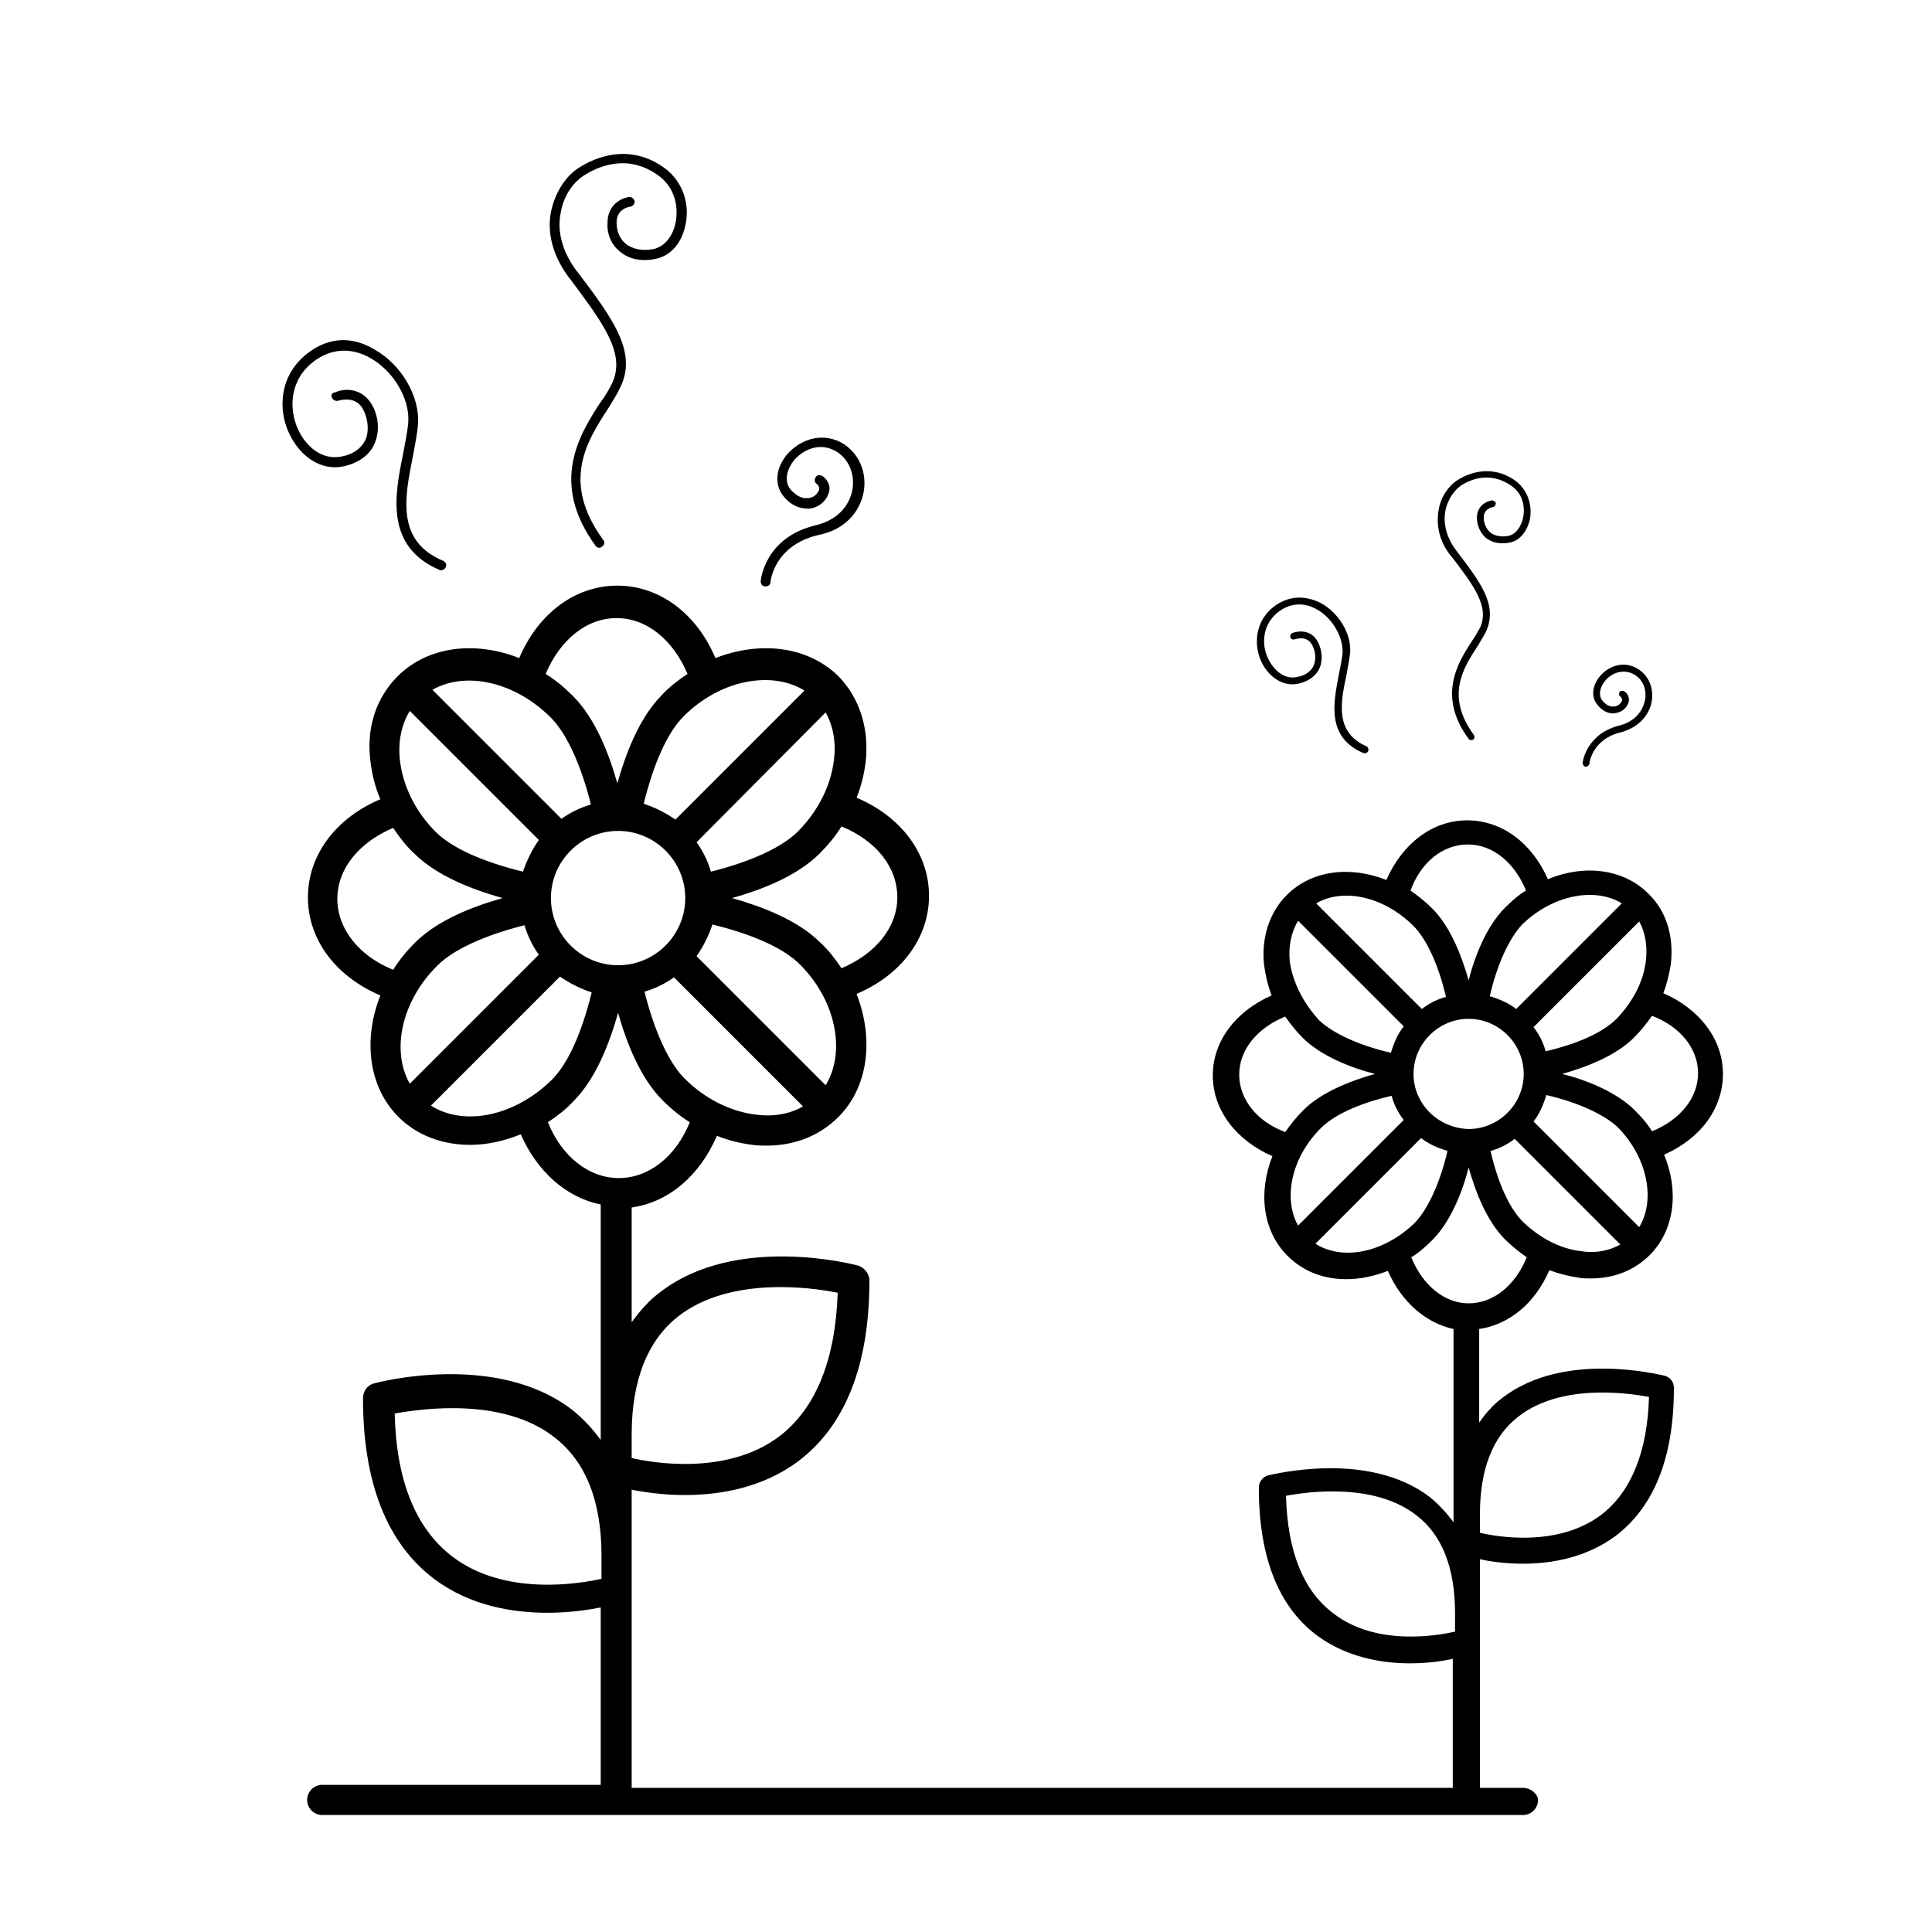 <?xml version="1.0" encoding="utf-8"?>
<!-- Generator: Adobe Illustrator 27.8.0, SVG Export Plug-In . SVG Version: 6.00 Build 0)  -->
<svg version="1.1" id="Layer_1" xmlns="http://www.w3.org/2000/svg" xmlns:xlink="http://www.w3.org/1999/xlink" x="0px" y="0px"
	 viewBox="0 0 256 256" style="enable-background:new 0 0 256 256;" xml:space="preserve">
<g>
	<path d="M201.8,236.9H83.7v-39.5c1.6,0.3,4.1,0.7,7,0.7c4.6,0,10.3-0.9,15.1-4.5c6.2-4.7,9.4-12.7,9.4-23.9c0-0.9-0.6-1.7-1.5-2
		c-0.7-0.2-16.2-4.2-26.2,3.5c-1.5,1.1-2.7,2.5-3.8,4V160c4.9-0.7,9-4.2,11.3-9.5c1.5,0.6,3.1,1,4.7,1.2c0.6,0.1,1.3,0.1,1.9,0.1
		c3.7,0,7-1.3,9.5-3.8c4-4,4.7-10.4,2.4-16.3c5.9-2.5,9.6-7.4,9.6-13c0-5.6-3.7-10.5-9.6-13c0.6-1.5,1-3.1,1.2-4.7
		c0.5-4.5-0.8-8.5-3.6-11.4c-4.1-4-10.4-4.7-16.3-2.4c-2.5-5.9-7.4-9.6-13-9.6c-5.6,0-10.5,3.7-13,9.6c-5.8-2.3-12.1-1.6-16.1,2.4
		c-2.9,2.9-4.2,6.9-3.6,11.4c0.2,1.6,0.6,3.3,1.3,4.9c-5.9,2.5-9.6,7.4-9.6,13c0,5.6,3.7,10.5,9.6,13c-2.3,5.8-1.6,12.1,2.4,16.1
		c2.5,2.5,5.9,3.7,9.5,3.7c2.2,0,4.5-0.5,6.7-1.4c2.2,5,6.1,8.4,10.6,9.3v31.2c-1.1-1.5-2.3-2.8-3.8-4c-10-7.7-25.5-3.7-26.2-3.5
		c-0.9,0.2-1.5,1-1.5,2c0,11.2,3.2,19.2,9.4,23.9c4.8,3.6,10.4,4.5,15.1,4.5c2.9,0,5.4-0.4,7-0.7v23.5H42.7c-1.1,0-2,0.9-2,2
		c0,1.1,0.9,2,2,2h159.1c1.1,0,2-0.9,2-2C203.8,237.8,202.9,236.9,201.8,236.9z M100.2,147.7c-3.4-0.4-6.8-2.1-9.5-4.8
		c-2.1-2.1-4-6.3-5.3-11.5c1.4-0.4,2.8-1.1,3.9-1.9l17.1,17.1C104.7,147.6,102.5,148,100.2,147.7z M54.3,143.6
		c-2.5-4.4-1.1-11,3.7-15.7c2.1-2.1,6.3-4,11.5-5.3c0.4,1.4,1.1,2.8,1.9,3.9L54.3,143.6z M53,100.8c-0.3-2.5,0.2-4.8,1.3-6.6
		l17.1,17.1c-0.9,1.3-1.6,2.7-2.1,4.2c-5.3-1.3-9.4-3.1-11.6-5.3C55.1,107.6,53.4,104.2,53,100.8z M73,119c0-4.9,4-8.9,8.9-8.9
		c4.9,0,8.9,4,8.9,8.9s-4,8.9-8.9,8.9C77,127.9,73,123.9,73,119z M109.4,94.4c1,1.8,1.4,3.9,1.1,6.3c-0.4,3.4-2.1,6.8-4.8,9.5
		c-2.1,2.1-6.3,4-11.5,5.3c-0.4-1.4-1.1-2.8-1.9-3.9L109.4,94.4z M109.4,143.8l-17.1-17.1c0.9-1.3,1.6-2.7,2.1-4.2
		c5.3,1.3,9.4,3.1,11.6,5.3C110.8,132.6,112.1,139.4,109.4,143.8z M118.9,118.9c0,4-2.9,7.5-7.4,9.4c-0.8-1.2-1.7-2.4-2.8-3.4
		c-3-3-7.8-4.8-11.7-5.9c3.9-1.1,8.6-2.9,11.6-5.9c1.1-1.1,2.1-2.3,2.9-3.6C116.1,111.4,118.9,114.9,118.9,118.9z M106.6,91.5
		l-17.1,17.1c-1.3-0.9-2.7-1.6-4.2-2.1c1.3-5.3,3.1-9.4,5.3-11.6C95.4,90.1,102.2,88.8,106.6,91.5z M81.7,81.9c4,0,7.5,2.9,9.4,7.4
		c-1.2,0.8-2.4,1.7-3.4,2.8c-3,3-4.8,7.8-5.9,11.7c-1.1-3.9-2.9-8.6-5.9-11.6c-1.1-1.1-2.3-2.1-3.6-2.9
		C74.2,84.8,77.7,81.9,81.7,81.9z M73,95.1c2.1,2.1,4,6.3,5.3,11.5c-1.4,0.4-2.8,1.1-3.9,1.9L57.3,91.4C61.7,88.9,68.2,90.3,73,95.1
		z M44.7,119.1c0-4,2.9-7.5,7.4-9.4c0.8,1.2,1.7,2.4,2.8,3.4c3,3,7.8,4.8,11.7,5.9c-3.9,1.1-8.6,2.9-11.6,5.9
		c-1.1,1.1-2.1,2.3-2.9,3.6C47.6,126.7,44.7,123.1,44.7,119.1z M57.1,146.5l17.1-17.1c1.3,0.9,2.7,1.6,4.2,2.1
		c-1.3,5.3-3.1,9.4-5.3,11.6C68.2,147.9,61.5,149.3,57.1,146.5z M72.6,148.7c1.2-0.8,2.4-1.7,3.4-2.8c3-3,4.8-7.8,5.9-11.7
		c1.1,3.9,2.9,8.6,5.9,11.6c1.1,1.1,2.3,2.1,3.6,2.9c-1.8,4.5-5.4,7.4-9.4,7.4C78,156.1,74.4,153.2,72.6,148.7z M89.9,174.4
		c6.7-5.2,17.2-3.9,21.1-3.1c-0.3,8.9-2.9,15.3-7.7,19c-7,5.3-17,3.5-19.6,2.9v-3.1C83.7,182.9,85.8,177.6,89.9,174.4z M60,206.3
		c-4.9-3.7-7.5-10.1-7.7-19c3.9-0.7,14.4-2.1,21.1,3.1c4.2,3.2,6.3,8.5,6.3,15.7v3.1C77,209.8,67,211.6,60,206.3z"/>
	<path d="M196.1,239v-32.4c1.3,0.3,3.3,0.6,5.7,0.6c3.8,0,8.4-0.8,12.3-3.7c5.1-3.9,7.7-10.4,7.7-19.6c0-0.8-0.5-1.4-1.2-1.6
		c-0.5-0.1-13.3-3.4-21.5,2.9c-1.2,0.9-2.2,2-3.1,3.3v-12.4c4-0.6,7.4-3.4,9.3-7.8c1.3,0.5,2.6,0.8,3.9,1c0.5,0.1,1,0.1,1.6,0.1
		c3.1,0,5.8-1.1,7.8-3.1c3.3-3.3,3.9-8.5,1.9-13.3c4.8-2.1,7.8-6.1,7.8-10.7c0-4.6-3.1-8.6-7.9-10.7c0.5-1.3,0.8-2.6,1-3.9
		c0.4-3.7-0.6-7-3-9.3c-3.3-3.3-8.5-3.9-13.3-1.9c-2.1-4.8-6.1-7.8-10.7-7.8c-4.6,0-8.6,3.1-10.7,7.9c-4.8-1.9-9.9-1.3-13.2,2
		c-2.3,2.3-3.4,5.7-3,9.3c0.2,1.4,0.5,2.7,1,4c-4.8,2.1-7.8,6.1-7.8,10.6c0,4.6,3.1,8.6,7.9,10.7c-1.9,4.8-1.3,9.9,2,13.2
		c2.1,2.1,4.8,3.1,7.8,3.1c1.8,0,3.7-0.4,5.5-1.1c1.8,4.1,5,6.9,8.7,7.7v25.6c-0.9-1.2-1.9-2.3-3.1-3.3c-8.2-6.3-20.9-3-21.5-2.9
		c-0.7,0.2-1.2,0.9-1.2,1.6c0,9.2,2.6,15.8,7.7,19.6c3.9,2.9,8.6,3.7,12.3,3.7c2.4,0,4.4-0.3,5.7-0.6V239H196.1z M209.6,165.8
		c-2.8-0.3-5.5-1.7-7.8-3.9c-1.8-1.8-3.3-5.1-4.3-9.4c1.2-0.3,2.3-0.9,3.2-1.6l14,14C213.3,165.7,211.5,166.1,209.6,165.8z
		 M172,162.4c-2-3.6-0.9-9,3-12.9c1.8-1.8,5.1-3.3,9.4-4.3c0.3,1.2,0.9,2.3,1.6,3.2L172,162.4z M170.9,127.4c-0.2-2,0.2-3.9,1.1-5.4
		l14,14c-0.8,1-1.3,2.2-1.7,3.5c-4.3-1-7.7-2.6-9.5-4.3C172.7,132.9,171.3,130.2,170.9,127.4z M187.3,142.3c0-4,3.3-7.3,7.3-7.3
		c4,0,7.3,3.3,7.3,7.3s-3.3,7.3-7.3,7.3C190.6,149.5,187.3,146.3,187.3,142.3z M217.2,122.1c0.8,1.4,1.1,3.2,0.9,5.1
		c-0.3,2.8-1.7,5.5-3.9,7.8c-1.8,1.8-5.1,3.3-9.4,4.3c-0.3-1.2-0.9-2.3-1.6-3.2L217.2,122.1z M217.2,162.6l-14-14
		c0.8-1,1.3-2.2,1.7-3.5c4.3,1,7.7,2.6,9.5,4.3C218.3,153.4,219.4,159,217.2,162.6z M225,142.2c0,3.3-2.4,6.2-6.1,7.7
		c-0.6-1-1.4-1.9-2.3-2.8c-2.4-2.4-6.4-4-9.6-4.8c3.2-0.9,7.1-2.4,9.5-4.8c0.9-0.9,1.7-1.9,2.4-2.9C222.6,136,225,138.9,225,142.2z
		 M214.9,119.7l-14,14c-1-0.8-2.2-1.3-3.5-1.7c1-4.3,2.6-7.7,4.3-9.5C205.7,118.6,211.3,117.5,214.9,119.7z M194.5,111.9
		c3.3,0,6.2,2.4,7.7,6.1c-1,0.6-1.9,1.4-2.8,2.3c-2.4,2.4-4,6.4-4.8,9.6c-0.9-3.2-2.4-7.1-4.8-9.5c-0.9-0.9-1.9-1.7-2.9-2.4
		C188.3,114.2,191.2,111.9,194.5,111.9z M187.3,122.7c1.7,1.7,3.3,5.1,4.3,9.4c-1.2,0.3-2.3,0.9-3.2,1.6l-14-14
		C178,117.6,183.4,118.8,187.3,122.7z M164.2,142.4c0-3.3,2.4-6.2,6.1-7.7c0.7,1,1.4,1.9,2.3,2.8c2.4,2.4,6.4,4,9.6,4.8
		c-3.2,0.9-7.1,2.4-9.5,4.8c-0.9,0.9-1.7,1.9-2.4,2.9C166.5,148.6,164.2,145.6,164.2,142.4z M174.3,164.8l14-14
		c1,0.8,2.2,1.3,3.5,1.7c-1,4.3-2.6,7.7-4.3,9.5C183.4,166,177.9,167.1,174.3,164.8z M187,166.6c1-0.6,1.9-1.4,2.8-2.3
		c2.4-2.4,4-6.4,4.8-9.6c0.9,3.2,2.4,7.1,4.8,9.5c0.9,0.9,1.9,1.7,2.9,2.4c-1.5,3.7-4.4,6.1-7.7,6.1
		C191.4,172.7,188.5,170.3,187,166.6z M201.2,187.7c5.5-4.3,14.1-3.2,17.3-2.6c-0.2,7.3-2.4,12.6-6.3,15.6c-5.8,4.4-14,2.9-16.1,2.4
		v-2.5C196.1,194.7,197.8,190.3,201.2,187.7z M176.7,213.8c-4-3-6.1-8.2-6.3-15.6c3.2-0.6,11.8-1.7,17.3,2.6c3.4,2.6,5.1,7,5.1,12.9
		v2.5C190.6,216.7,182.4,218.2,176.7,213.8z"/>
</g>
<g>
	<path d="M40.9,46.7c-3.9,2.9-4.1,7.5-2.6,10.7c1.5,3.2,4.3,5,7.2,4.4c2.7-0.6,3.8-2.1,4.2-3.2c0.8-2,0.2-4.2-0.7-5.4
		c-1.4-1.9-3.6-1.7-4.6-1.2C44,52,43.8,52.4,44,52.7c0.1,0.3,0.5,0.5,0.8,0.4l0,0c0.1,0,2-0.7,3.1,0.8c0.7,1,1.1,2.8,0.6,4.2
		c-0.5,1.2-1.6,2.1-3.3,2.4c-2.6,0.5-4.7-1.4-5.7-3.6c-1.3-2.8-1.1-6.7,2.2-9.1c2.2-1.6,4.8-1.8,7.3-0.4c3.1,1.7,5.3,5.4,5.1,8.5
		c-0.1,1.3-0.4,2.7-0.7,4.3c-1.1,5.4-2.4,12.2,4.8,15.3c0.2,0.1,0.3,0.1,0.5,0c0.3-0.1,0.5-0.5,0.4-0.8c-0.1-0.2-0.2-0.3-0.4-0.4
		c-6.2-2.6-5.1-8.3-4-13.8c0.3-1.6,0.6-3.1,0.7-4.4c0.2-3.6-2.2-7.8-5.8-9.8C46.6,44.5,43.6,44.7,40.9,46.7z"/>
	<path d="M114.5,64.8c0.3-2.6-0.9-5-3.1-6.2l0,0c-2.8-1.4-5.5-0.2-7.1,1.6c-1.5,1.8-1.7,3.9-0.6,5.4c1.3,1.7,2.7,1.8,3.5,1.8
		c1.1-0.1,2.1-0.8,2.5-1.8c0.6-1.2-0.2-2.2-0.7-2.5c-0.3-0.2-0.7-0.2-0.9,0.1c-0.2,0.3-0.2,0.7,0.1,0.9c0.1,0.1,0.5,0.4,0.3,0.9
		c-0.3,0.6-0.8,1-1.5,1c-0.8,0.1-1.6-0.4-2.3-1.2c-0.9-1.2-0.3-2.8,0.5-3.8c1.2-1.4,3.3-2.4,5.4-1.3l0,0c1.7,0.9,2.6,2.8,2.4,4.8
		c-0.2,2-1.6,4.3-4.9,5.1c-6.8,1.6-7.3,7.3-7.3,7.4c0,0.4,0.2,0.7,0.6,0.7c0.4,0,0.7-0.2,0.7-0.6c0,0,0.4-4.8,6.3-6.2
		C112.5,70.1,114.2,67.2,114.5,64.8z"/>
	<path d="M76.4,35.9c-2.3-3.1-2.5-5.9-2.1-7.7c0.4-2.5,1.9-4.2,3-4.9c2-1.3,5.9-3,10,0c2.3,1.7,2.6,4.4,2.2,6.3
		c-0.4,1.8-1.5,3.1-2.9,3.4c-1.5,0.3-2.8,0-3.7-0.7c-0.8-0.7-1.2-1.7-1.2-2.8c0-1.8,1.6-2.1,1.8-2.1c0.4-0.1,0.6-0.4,0.6-0.7
		c-0.1-0.4-0.4-0.6-0.7-0.6c-1,0.1-2.9,1-2.9,3.4c-0.1,1.5,0.5,2.9,1.6,3.8c0.8,0.7,2.3,1.5,4.8,1c1.9-0.4,3.4-2,3.9-4.4
		c0.7-2.9-0.4-5.9-2.7-7.6c-4.9-3.6-9.7-1.2-11.5,0c-1.4,0.9-3,2.9-3.6,5.8c-0.4,2.1-0.2,5.2,2.4,8.7l0.1,0.1
		c4.3,5.8,7.5,9.9,5.6,13.9c-0.4,0.8-0.9,1.7-1.6,2.6c-2.7,4.2-6.7,10.5-0.6,18.9c0.2,0.3,0.6,0.4,0.9,0.1c0.3-0.2,0.4-0.6,0.1-0.9
		l0,0c-5.6-7.7-2.1-13.1,0.7-17.4c0.6-1,1.2-1.9,1.6-2.8c2.3-4.7-1.1-9.2-5.7-15.3L76.4,35.9z"/>
</g>
<g>
	<path d="M168.9,80.3c-2.6,1.9-2.8,5.1-1.8,7.3c1,2.2,3,3.4,4.9,3c1.8-0.4,2.6-1.4,2.9-2.2c0.5-1.3,0.1-2.9-0.5-3.7
		c-0.9-1.3-2.5-1.1-3.2-0.8c-0.2,0.1-0.3,0.4-0.2,0.6c0.1,0.2,0.3,0.3,0.6,0.2l0,0c0.1,0,1.3-0.5,2.1,0.5c0.5,0.7,0.8,1.9,0.4,2.9
		c-0.3,0.8-1.1,1.4-2.2,1.6c-1.8,0.4-3.2-1-3.9-2.5c-0.9-1.9-0.7-4.6,1.5-6.2c1.5-1.1,3.3-1.2,4.9-0.3c2.1,1.1,3.6,3.7,3.5,5.8
		c-0.1,0.9-0.3,1.9-0.5,2.9c-0.7,3.7-1.7,8.3,3.3,10.4c0.1,0,0.2,0,0.3,0c0.2-0.1,0.4-0.3,0.3-0.6c0-0.1-0.1-0.2-0.2-0.3
		c-4.2-1.8-3.5-5.7-2.7-9.4c0.2-1.1,0.4-2.1,0.5-3c0.2-2.5-1.5-5.3-3.9-6.6C172.8,78.8,170.7,79,168.9,80.3z"/>
	<path d="M218.9,92.7c0.2-1.8-0.6-3.4-2.1-4.2l0,0c-1.9-1-3.8-0.1-4.8,1.1c-1,1.2-1.2,2.7-0.4,3.7c0.9,1.2,1.9,1.3,2.4,1.2
		c0.7-0.1,1.4-0.5,1.7-1.2c0.4-0.8-0.1-1.5-0.5-1.7c-0.2-0.1-0.5-0.1-0.6,0.1c-0.1,0.2-0.1,0.5,0.1,0.6c0.1,0,0.3,0.3,0.2,0.6
		c-0.2,0.4-0.6,0.7-1,0.7c-0.6,0.1-1.1-0.2-1.6-0.8c-0.6-0.8-0.2-1.9,0.4-2.6c0.8-1,2.3-1.6,3.7-0.9l0,0c1.2,0.6,1.8,1.9,1.6,3.3
		c-0.2,1.3-1.1,2.9-3.3,3.5c-4.6,1.1-5,5-5,5c0,0.2,0.2,0.5,0.4,0.5c0.2,0,0.5-0.2,0.5-0.4c0,0,0.3-3.3,4.3-4.2
		C217.6,96.2,218.7,94.3,218.9,92.7z"/>
	<path d="M193,73c-1.6-2.1-1.7-4-1.5-5.2c0.3-1.7,1.3-2.9,2-3.4c1.3-0.9,4-2,6.8,0c1.6,1.1,1.8,3,1.5,4.3c-0.3,1.2-1,2.1-1.9,2.3
		c-1,0.2-1.9,0-2.5-0.5c-0.5-0.5-0.8-1.2-0.8-1.9c0-1.2,1.1-1.4,1.2-1.4c0.2,0,0.4-0.3,0.4-0.5c0-0.2-0.3-0.4-0.5-0.4
		c-0.7,0.1-2,0.7-2,2.3c0,1,0.4,1.9,1.1,2.6c0.6,0.5,1.6,1,3.2,0.7c1.3-0.2,2.3-1.4,2.7-3c0.4-2-0.3-4-1.9-5.2
		c-3.4-2.4-6.6-0.8-7.8,0c-0.9,0.6-2.1,2-2.4,4c-0.2,1.4-0.2,3.6,1.6,5.9l0.1,0.1c3,3.9,5.1,6.7,3.8,9.5c-0.3,0.5-0.6,1.1-1.1,1.8
		c-1.8,2.8-4.6,7.2-0.4,12.9c0.1,0.2,0.4,0.2,0.6,0.1c0.2-0.1,0.2-0.4,0.1-0.6l0,0c-3.8-5.2-1.4-8.9,0.5-11.8
		c0.4-0.7,0.8-1.3,1.1-1.9C198.5,80.2,196.2,77.2,193,73L193,73z"/>
</g>
</svg>
